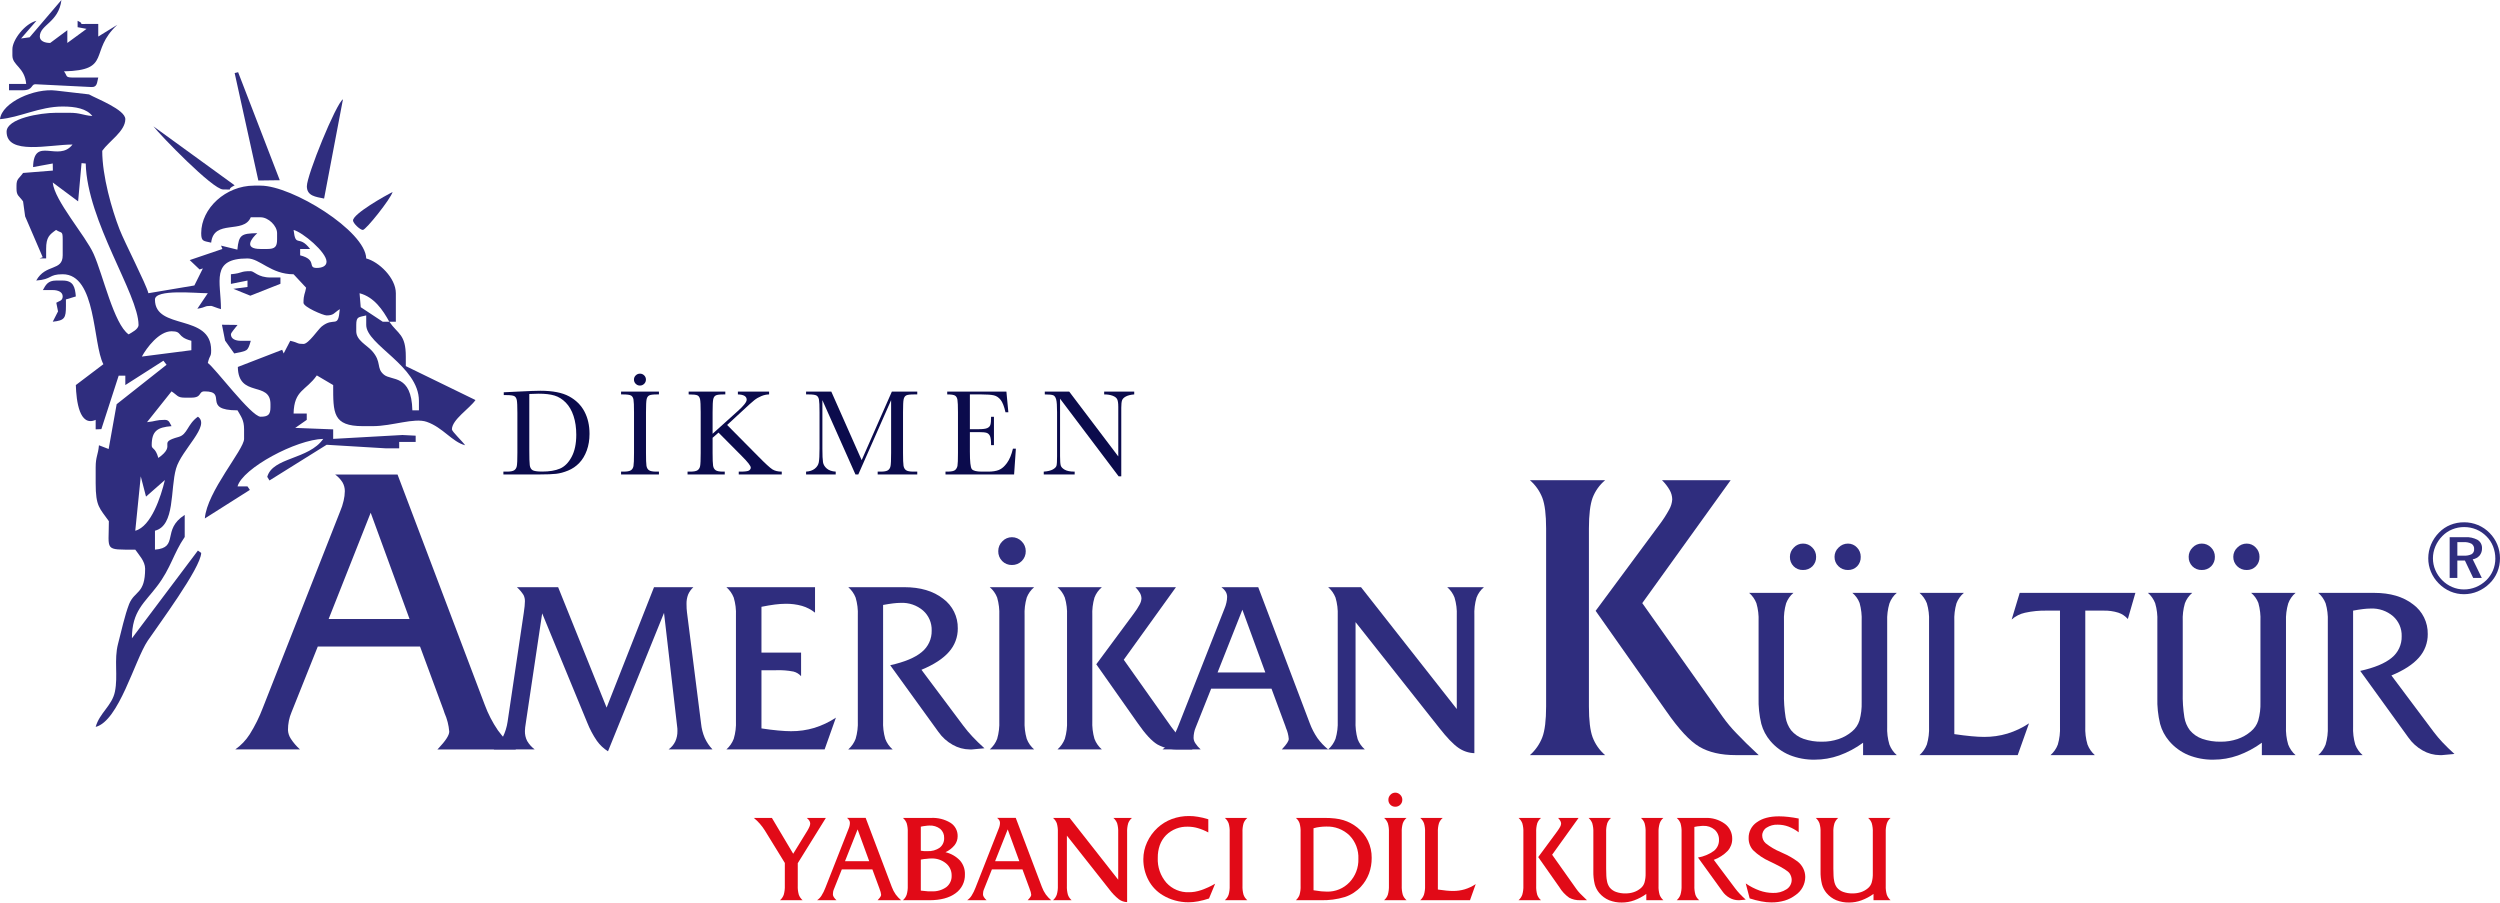<?xml version="1.0" encoding="UTF-8"?>
<svg width="277px" height="100px" viewBox="0 0 277 100" version="1.1" xmlns="http://www.w3.org/2000/svg" xmlns:xlink="http://www.w3.org/1999/xlink">
    <title>akd_dikmen Logo Düzenleme</title>
    <g id="Page-1" stroke="none" stroke-width="1" fill="none" fill-rule="evenodd">
        <g id="akd_dikmen-Logo-Düzenleme">
            <path d="M58.646,43.654 L58.646,49.786 C58.646,50.693 58.663,51.278 58.697,51.539 C58.731,51.801 58.832,51.985 59.001,52.091 C59.17,52.197 59.528,52.25 60.074,52.25 C60.873,52.25 61.529,52.141 62.044,51.922 C62.558,51.703 62.988,51.272 63.333,50.629 C63.678,49.986 63.851,49.166 63.851,48.169 C63.851,47.393 63.75,46.7 63.549,46.091 C63.349,45.482 63.061,44.987 62.687,44.605 C62.312,44.224 61.897,43.965 61.441,43.827 C60.985,43.689 60.401,43.621 59.688,43.621 C59.345,43.621 58.998,43.632 58.646,43.654 L58.646,43.654 Z M55.817,43.465 L57.326,43.391 C58.585,43.327 59.433,43.296 59.871,43.296 C61.234,43.296 62.296,43.503 63.059,43.918 C63.821,44.333 64.389,44.896 64.761,45.607 C65.133,46.318 65.319,47.138 65.319,48.067 C65.319,48.739 65.218,49.354 65.015,49.912 C64.812,50.469 64.533,50.931 64.179,51.299 C63.825,51.667 63.414,51.947 62.947,52.138 C62.48,52.33 62.037,52.45 61.617,52.497 C61.198,52.544 60.607,52.568 59.844,52.568 L55.776,52.568 L55.776,52.257 L56.155,52.257 C56.548,52.257 56.82,52.207 56.971,52.108 C57.122,52.009 57.219,51.854 57.262,51.644 C57.305,51.434 57.326,50.946 57.326,50.179 L57.326,45.753 C57.326,45.022 57.305,44.549 57.262,44.335 C57.219,44.12 57.129,43.974 56.991,43.895 C56.853,43.816 56.552,43.776 56.087,43.776 L55.817,43.776 L55.817,43.465 Z" id="Fill-1" fill="#0B0B4C"></path>
            <path d="M68.814,43.702 L68.814,43.39 L73.011,43.39 L73.011,43.702 L72.814,43.702 C72.363,43.702 72.068,43.739 71.928,43.814 C71.788,43.888 71.694,44.027 71.647,44.23 C71.6,44.433 71.576,44.915 71.576,45.678 L71.576,50.179 C71.576,50.901 71.593,51.373 71.627,51.597 C71.66,51.82 71.751,51.986 71.897,52.094 C72.044,52.203 72.325,52.257 72.74,52.257 L73.011,52.257 L73.011,52.568 L68.814,52.568 L68.814,52.257 L69.085,52.257 C69.478,52.257 69.75,52.207 69.901,52.108 C70.052,52.009 70.148,51.854 70.189,51.644 C70.229,51.435 70.249,50.946 70.249,50.179 L70.249,45.678 C70.249,44.947 70.229,44.476 70.189,44.263 C70.148,44.052 70.058,43.905 69.918,43.824 C69.778,43.742 69.475,43.702 69.011,43.702 L68.814,43.702 Z" id="Fill-3" fill="#0B0B4C"></path>
            <path d="M78.956,48.061 L81.758,45.536 C82.408,44.954 82.732,44.539 82.732,44.291 C82.732,43.916 82.408,43.72 81.758,43.702 L81.758,43.39 L85.216,43.39 L85.216,43.702 C84.932,43.706 84.647,43.767 84.361,43.885 C84.074,44.002 83.811,44.155 83.572,44.345 C83.333,44.534 82.888,44.934 82.239,45.543 L80.567,47.086 L84.005,50.558 C84.79,51.357 85.316,51.84 85.582,52.006 C85.848,52.173 86.193,52.257 86.618,52.257 L86.618,52.568 L81.853,52.568 L81.853,52.257 L82.036,52.257 C82.55,52.257 82.87,52.214 82.997,52.128 C83.123,52.042 83.186,51.936 83.186,51.81 C83.186,51.621 82.859,51.199 82.205,50.545 L79.612,47.932 L78.956,48.507 L78.956,50.179 C78.956,50.901 78.974,51.373 79.01,51.597 C79.046,51.82 79.138,51.986 79.284,52.094 C79.431,52.203 79.712,52.257 80.127,52.257 L80.303,52.257 L80.303,52.568 L76.181,52.568 L76.181,52.257 L76.465,52.257 C76.858,52.257 77.13,52.207 77.281,52.108 C77.432,52.009 77.529,51.854 77.572,51.644 C77.615,51.435 77.636,50.946 77.636,50.179 L77.636,45.678 C77.636,44.92 77.612,44.437 77.565,44.23 C77.518,44.022 77.424,43.882 77.284,43.81 C77.144,43.738 76.817,43.702 76.303,43.702 L76.303,43.39 L80.364,43.39 L80.364,43.702 L80.195,43.702 C79.743,43.702 79.448,43.739 79.308,43.814 C79.168,43.888 79.074,44.026 79.027,44.23 C78.98,44.433 78.956,44.915 78.956,45.678 L78.956,48.061 Z" id="Fill-5" fill="#0B0B4C"></path>
            <path d="M95.473,50.984 L98.817,43.391 L101.632,43.391 L101.632,43.702 L101.294,43.702 C100.842,43.702 100.547,43.739 100.407,43.813 C100.267,43.888 100.174,44.027 100.126,44.23 C100.079,44.433 100.055,44.916 100.055,45.678 L100.055,50.179 C100.055,50.901 100.073,51.373 100.109,51.597 C100.146,51.82 100.237,51.986 100.384,52.095 C100.53,52.203 100.811,52.257 101.226,52.257 L101.632,52.257 L101.632,52.568 L97.246,52.568 L97.246,52.257 L97.571,52.257 C97.959,52.257 98.229,52.207 98.38,52.108 C98.531,52.009 98.628,51.854 98.671,51.644 C98.714,51.434 98.735,50.946 98.735,50.179 L98.735,44.338 L95.101,52.568 L94.783,52.568 L91.121,44.338 L91.121,49.712 C91.121,50.448 91.144,50.948 91.189,51.215 C91.234,51.481 91.374,51.714 91.609,51.915 C91.843,52.116 92.173,52.23 92.597,52.257 L92.597,52.568 L89.314,52.568 L89.314,52.257 C89.707,52.234 90.026,52.127 90.272,51.935 C90.518,51.743 90.668,51.508 90.722,51.228 C90.776,50.948 90.803,50.429 90.803,49.671 L90.803,45.678 C90.803,44.947 90.781,44.476 90.739,44.264 C90.696,44.051 90.606,43.905 90.468,43.824 C90.33,43.743 90.029,43.702 89.565,43.702 L89.314,43.702 L89.314,43.391 L92.109,43.391 L95.473,50.984 Z" id="Fill-7" fill="#0B0B4C"></path>
            <path d="M112.234,49.712 L112.559,49.712 L112.363,52.568 L104.762,52.568 L104.762,52.257 L104.951,52.257 C105.407,52.257 105.702,52.196 105.834,52.074 C105.968,51.952 106.052,51.798 106.088,51.611 C106.125,51.423 106.143,50.946 106.143,50.179 L106.143,45.678 C106.143,44.979 106.123,44.518 106.085,44.298 C106.047,44.076 105.959,43.922 105.821,43.834 C105.683,43.745 105.393,43.702 104.951,43.702 L104.951,43.39 L111.51,43.39 L111.726,45.678 L111.408,45.678 C111.264,45.037 111.087,44.583 110.877,44.314 C110.667,44.046 110.418,43.876 110.129,43.807 C109.84,43.737 109.376,43.702 108.735,43.702 L107.463,43.702 L107.463,47.553 L108.437,47.553 C108.884,47.553 109.196,47.515 109.374,47.438 C109.553,47.361 109.67,47.245 109.726,47.089 C109.783,46.934 109.811,46.63 109.811,46.179 L110.129,46.179 L110.129,49.32 L109.811,49.32 C109.811,48.809 109.768,48.468 109.682,48.294 C109.596,48.121 109.471,48.007 109.307,47.955 C109.142,47.904 108.863,47.878 108.471,47.878 L107.463,47.878 L107.463,50.05 C107.463,51.138 107.532,51.777 107.672,51.969 C107.812,52.161 108.189,52.257 108.802,52.257 L109.486,52.257 C109.969,52.257 110.366,52.195 110.677,52.071 C110.989,51.947 111.285,51.691 111.567,51.306 C111.849,50.92 112.072,50.389 112.234,49.712" id="Fill-9" fill="#0B0B4C"></path>
            <path d="M123.946,52.778 L117.455,44.176 L117.455,50.544 C117.455,51.072 117.481,51.42 117.533,51.587 C117.585,51.754 117.733,51.907 117.976,52.047 C118.22,52.187 118.585,52.257 119.073,52.257 L119.073,52.568 L115.648,52.568 L115.648,52.257 C116.085,52.226 116.419,52.145 116.65,52.017 C116.88,51.888 117.016,51.749 117.059,51.6 C117.102,51.452 117.123,51.099 117.123,50.544 L117.123,45.678 C117.123,44.974 117.091,44.503 117.025,44.264 C116.96,44.024 116.856,43.871 116.714,43.803 C116.572,43.736 116.255,43.702 115.763,43.702 L115.763,43.391 L118.47,43.391 L123.905,50.572 L123.905,45.082 C123.905,44.676 123.864,44.392 123.78,44.23 C123.696,44.067 123.526,43.939 123.269,43.844 C123.012,43.749 122.703,43.702 122.342,43.702 L122.342,43.391 L125.672,43.391 L125.672,43.702 C125.283,43.733 124.978,43.808 124.755,43.925 C124.531,44.043 124.389,44.184 124.328,44.348 C124.267,44.513 124.237,44.792 124.237,45.184 L124.237,52.778 L123.946,52.778 Z" id="Fill-11" fill="#0B0B4C"></path>
            <path d="M71.569,42.057 C71.569,42.242 71.504,42.399 71.373,42.528 C71.242,42.656 71.086,42.721 70.906,42.721 C70.725,42.721 70.57,42.656 70.439,42.528 C70.308,42.399 70.243,42.242 70.243,42.057 C70.243,41.877 70.308,41.722 70.439,41.594 C70.57,41.465 70.725,41.401 70.906,41.401 C71.091,41.401 71.248,41.465 71.376,41.594 C71.505,41.722 71.569,41.877 71.569,42.057" id="Fill-13" fill="#0B0B4C"></path>
            <path d="M3.281,4.133 L2.335,4.264 L4.038,2.303 C2.744,2.619 1.373,4.43 1.373,5.454 L1.373,6.15 C1.373,7.274 2.738,7.435 2.902,9.303 L1,9.303 L1,10 L2.522,10 C3.779,10 3.345,9.263 4.038,9.34 L10.132,9.644 C10.802,9.676 10.742,9.102 10.887,8.593 L8.217,8.593 C7.153,8.593 7.521,8.455 7.087,7.905 C12.468,7.791 9.787,5.709 13,2.748 L10.886,4.05 L10.886,2.651 L9.742,2.651 C8.285,2.651 9.603,2.756 8.599,2.303 L8.599,3.013 L9.589,3.199 L7.46,4.76 L7.46,3.347 L5.561,4.76 C4.941,4.76 4.411,4.537 4.411,4.05 C4.411,2.723 6.497,2.518 6.807,0 L3.281,4.133 Z" id="Fill-15" fill="#2F2D7E"></path>
            <polygon id="Fill-17" fill="#2F2D7E" points="28.624 20 31 19.969 26.384 8 26 8.095"></polygon>
            <path d="M24.716,20.992 C26.18,20.992 24.853,21.099 26,20.533 L17,14 C17.788,15.015 23.569,20.992 24.716,20.992" id="Fill-19" fill="#2F2D7E"></path>
            <path d="M34,20.635 C34,21.723 34.985,21.807 35.91,22 L38,11 C37.225,11.485 34,19.404 34,20.635" id="Fill-21" fill="#2F2D7E"></path>
            <path d="M39.115,24.432 C39.115,24.73 39.891,25.477 40.205,25.477 C40.545,25.477 43.287,22.038 43.501,21.268 C42.712,21.668 39.115,23.687 39.115,24.432" id="Fill-23" fill="#2F2D7E"></path>
            <path d="M25.585,30.388 L25.585,31.456 L27.422,31.084 L27.422,31.795 L25.852,32.002 L27.737,32.764 L31.073,31.444 L31.073,30.746 L29.968,30.746 C28.583,30.746 28.154,30.044 27.786,30.044 C26.517,30.044 26.997,30.25 25.585,30.387" id="Fill-25" fill="#2F2D7E"></path>
            <path d="M4.752,32.14 L5.845,32.14 C6.438,32.14 6.946,32.356 6.946,32.846 C6.946,33.356 6.495,33.361 6.238,33.544 L6.43,34.502 L5.845,35.646 C7.172,35.507 7.306,35.24 7.306,33.892 L7.304,33.177 L8.402,32.846 C8.316,31.806 8.135,31.084 6.947,31.084 L6.213,31.084 C5.302,31.084 5.06,31.582 4.752,32.139" id="Fill-27" fill="#2F2D7E"></path>
            <path d="M24.94,37.74 L25.952,39.162 C27.392,38.847 27.435,38.996 27.787,37.761 L26.687,37.761 C26.088,37.761 25.586,37.549 25.586,37.051 C25.586,36.848 26.091,36.327 26.321,36.003 L24.592,35.981 L24.94,37.74 Z" id="Fill-29" fill="#2F2D7E"></path>
            <path d="M43.134,35.646 L43.86,35.646 L43.86,32.491 C43.86,30.788 41.968,28.996 40.577,28.637 C40.501,25.593 32.367,20.568 28.875,20.568 L28.144,20.568 C25.027,20.568 22.293,23.073 22.293,25.835 C22.293,26.8 22.579,26.68 23.396,26.886 C23.696,24.235 26.992,25.973 27.785,24.075 L28.875,24.075 C29.733,24.075 30.701,25.015 30.701,25.835 L30.701,26.533 C30.701,27.344 30.46,27.587 29.614,27.587 L28.876,27.587 C26.942,27.587 27.866,26.419 28.509,25.835 C26.762,25.873 26.459,25.986 26.301,27.66 L24.492,27.215 L24.641,27.587 L21.021,28.817 L22.115,29.856 L22.478,29.742 L21.536,31.63 L16.442,32.488 C16.201,31.487 13.819,26.892 13.239,25.397 C12.39,23.206 11.328,19.517 11.328,16.709 C12.056,15.661 13.886,14.54 13.886,13.202 C13.886,12.147 10.706,10.939 9.86,10.459 L6.214,10.037 C3.846,9.734 0.214,11.335 0,13.202 C2.133,13.036 4.388,11.802 6.947,11.802 C8.382,11.802 9.618,12.047 10.231,12.858 C9.09,12.756 8.937,12.497 7.676,12.497 L6.215,12.497 C4.459,12.497 0.731,13.126 0.731,14.595 C0.731,17.229 5.494,16.014 8.035,16.014 C6.494,18.03 3.741,15.008 3.665,18.513 L5.845,18.114 L5.858,18.899 L2.556,19.163 C2.115,19.792 1.828,19.787 1.828,20.564 L1.828,20.915 C1.828,21.704 2.115,21.688 2.556,22.315 L2.785,23.975 L4.732,28.499 L4.374,28.633 L5.112,28.633 L5.112,27.583 C5.112,26.281 5.48,25.998 6.213,25.475 C6.823,25.887 6.947,25.526 6.947,26.53 L6.947,28.287 C6.947,30.083 5.06,29.192 4.014,31.083 C5.821,30.948 5.351,30.386 6.947,30.386 C10.706,30.386 10.262,38.088 11.454,40.354 L8.402,42.665 C8.455,44.465 8.814,47.318 10.6,46.52 L10.6,47.574 L11.23,47.548 L13.149,41.624 L13.886,41.624 L13.886,42.665 L18.106,39.967 L18.456,40.417 L12.925,44.786 L12.038,49.75 L10.964,49.336 C10.871,50.426 10.6,50.575 10.6,51.794 L10.6,53.546 C10.6,56.141 11.036,56.288 12.062,57.747 C12.062,61.05 11.492,60.901 14.988,60.901 C15.368,61.454 16.08,62.177 16.08,63.014 C16.08,65.846 14.924,65.423 14.31,66.921 C13.82,68.177 13.441,69.957 13.078,71.341 C12.619,73.104 13.09,74.888 12.734,76.633 C12.419,78.192 11.033,78.982 10.6,80.542 C13.176,79.882 14.924,73.148 16.362,71.001 C17.496,69.321 22.257,62.92 22.293,61.262 L21.927,61.002 L14.616,70.726 C14.616,67.708 16.014,66.791 17.393,64.965 C18.949,62.938 19.226,61.288 20.466,59.499 L20.466,57.051 C17.872,58.71 19.89,60.682 17.17,60.901 L17.17,58.803 C19.419,58.225 18.847,54.223 19.506,51.921 C20.115,49.812 23.363,47.162 21.927,46.17 C20.744,47.016 20.786,48.134 19.798,48.409 C17.316,49.088 19.684,49.234 17.544,50.74 C17.207,49.529 16.809,49.812 16.809,49.335 C16.809,47.731 17.452,47.345 19.006,47.217 C18.815,46.914 18.771,46.52 18.267,46.52 C17.283,46.52 17.263,46.683 16.289,46.777 L19.006,43.364 C19.666,43.793 19.643,44.06 20.466,44.06 L21.202,44.06 C22.409,44.06 21.962,43.364 22.662,43.364 C25.332,43.364 22.263,45.465 26.317,45.465 C26.698,46.156 27.044,46.509 27.044,47.574 L27.044,48.629 C27.044,49.813 22.918,54.482 22.696,57.444 L27.685,54.282 L27.42,53.895 L26.317,53.895 C26.876,51.875 32.836,48.693 35.816,48.629 C34.204,50.941 30.216,50.648 29.612,52.834 L29.857,53.237 L36.191,49.281 L42.761,49.676 L44.23,49.676 L44.23,48.969 L46.056,48.969 L46.056,48.273 L44.587,48.199 L36.916,48.628 L36.916,47.574 L32.712,47.411 L33.988,46.52 L33.988,45.822 L32.529,45.822 C32.586,43.185 33.901,43.312 35.104,41.596 L36.916,42.666 C36.916,45.759 36.865,47.217 40.203,47.217 L41.302,47.217 C43.471,47.217 45.889,46.255 47.285,46.741 C49.079,47.365 50.091,48.961 51.538,49.336 C51.226,48.886 50.073,47.814 50.073,47.574 C50.073,46.501 52.035,45.262 52.684,44.325 L44.963,40.565 L44.963,39.507 C44.963,37.021 44.107,37.048 43.132,35.645 L43.134,35.646 Z M9.035,18.077 L9.499,18.117 C9.649,24.515 15.35,32.622 15.35,36.002 C15.35,36.485 14.594,36.837 14.253,37.049 C12.618,35.913 11.41,30.442 10.377,28.141 C9.472,26.101 6.022,22.226 5.844,20.218 L8.656,22.31 L9.035,18.077 Z M33.256,27.587 L34.359,27.587 C33.097,25.936 32.763,27.51 32.53,25.478 C33.524,25.73 36.18,27.938 36.18,28.996 C36.18,29.483 35.686,29.687 35.087,29.687 C34.018,29.687 35.189,28.781 33.256,28.291 L33.256,27.587 Z M23.023,40.219 C23.755,40.681 27.848,46.173 28.874,46.173 C29.714,46.173 29.967,45.936 29.967,45.118 L29.967,44.771 C29.967,42.176 26.396,44.12 26.353,40.658 L31.267,38.756 L31.431,39.163 L32.16,37.761 C33.143,37.982 32.85,38.109 33.628,38.109 C34.185,38.109 35.235,36.51 35.64,36.178 C37.059,35.036 37.46,36.51 37.649,34.253 C36.991,34.671 37.004,34.949 36.179,34.949 C35.831,34.949 33.627,34.023 33.627,33.55 C33.627,32.604 33.803,32.574 33.916,31.876 L32.529,30.389 C30.013,30.389 28.789,28.636 27.42,28.636 C23.304,28.636 24.483,31.182 24.483,34.251 C24.055,34.142 23.495,33.892 23.395,33.892 C22.558,33.892 22.96,34.022 21.866,34.21 L23.023,32.491 C21.696,32.491 17.169,32.005 17.169,33.192 C17.169,36.635 23.395,34.7 23.395,38.805 C23.395,39.608 23.265,39.218 23.024,40.219 L23.023,40.219 Z M43.133,35.646 C42.424,34.353 41.459,32.913 39.84,32.491 L39.968,34.036 L42.405,35.646 L43.133,35.646 Z M42.537,41.511 C41.652,40.781 42.334,40.138 41.223,38.884 C40.625,38.222 39.473,37.705 39.473,36.705 L39.473,36.002 C39.473,35.035 39.752,35.164 40.577,34.948 L40.577,36.002 C40.577,38.222 46.418,40.55 46.418,44.421 L46.418,45.467 L45.69,45.467 C45.597,41.448 43.389,42.224 42.536,41.512 L42.537,41.511 Z M15.718,39.507 C16.254,38.526 17.617,36.704 19.007,36.704 C20.276,36.704 19.52,37.317 21.203,37.758 L21.203,38.803 L15.718,39.507 Z M14.988,58.805 L15.596,52.778 L16.178,55.025 L18.268,53.189 C17.838,55.007 16.753,58.345 14.987,58.805 L14.988,58.805 Z" id="Fill-31" fill="#2F2D7E"></path>
            <path d="M36.413,68.587 L45.379,68.587 L41.072,56.81 L36.413,68.587 Z M32.3,78.915 C32.169,79.222 32.071,79.542 32.005,79.869 C31.939,80.205 31.907,80.546 31.907,80.888 C31.923,81.233 32.033,81.567 32.224,81.854 C32.509,82.292 32.851,82.69 33.241,83.037 L26.067,83.037 C26.708,82.586 27.254,82.013 27.675,81.35 C28.256,80.421 28.743,79.437 29.129,78.411 L37.681,56.679 C37.85,56.29 37.982,55.886 38.075,55.473 C38.157,55.128 38.202,54.774 38.207,54.42 C38.21,54.081 38.123,53.749 37.956,53.456 C37.741,53.113 37.462,52.815 37.135,52.577 L44.047,52.577 L53.714,78.105 C54.082,79.1 54.571,80.047 55.169,80.923 C55.745,81.709 56.417,82.42 57.17,83.038 L48.464,83.038 L48.573,82.928 C49.375,82.081 49.777,81.46 49.777,81.065 C49.719,80.353 49.542,79.656 49.252,79.003 L49.143,78.675 L46.541,71.636 L35.21,71.636 L32.3,78.915 Z" id="Fill-33" fill="#2F2D7E"></path>
            <path d="M54.703,83.037 C55.116,82.629 55.462,82.157 55.728,81.639 C55.981,81.117 56.153,80.558 56.239,79.984 L58.033,67.907 C58.076,67.615 58.109,67.367 58.129,67.164 C58.149,66.985 58.16,66.805 58.161,66.626 C58.167,66.384 58.115,66.144 58.008,65.928 C57.803,65.606 57.555,65.314 57.271,65.06 L61.841,65.06 L67.212,78.403 L72.465,65.06 L76.828,65.06 C76.579,65.285 76.381,65.561 76.247,65.869 C76.118,66.205 76.057,66.563 76.067,66.924 C76.067,67.122 76.07,67.291 76.079,67.427 L76.117,67.843 L77.68,80.176 C77.733,80.722 77.87,81.257 78.086,81.761 C78.299,82.232 78.59,82.663 78.945,83.037 L74.078,83.037 C74.395,82.81 74.65,82.508 74.82,82.157 C74.986,81.792 75.068,81.393 75.059,80.992 L75.054,80.728 L75.034,80.552 L73.574,67.907 L67.366,83.244 C66.882,82.942 66.463,82.546 66.132,82.08 C65.704,81.453 65.347,80.78 65.068,80.074 L60.073,67.959 L58.304,79.801 C58.244,80.173 58.205,80.44 58.188,80.604 L58.161,80.992 C58.151,81.375 58.235,81.755 58.407,82.098 C58.622,82.463 58.907,82.782 59.246,83.037 L54.703,83.037 Z" id="Fill-35" fill="#2F2D7E"></path>
            <path d="M80.483,83.037 C80.844,82.718 81.123,82.316 81.297,81.866 C81.491,81.214 81.574,80.534 81.543,79.854 L81.543,68.219 C81.574,67.541 81.491,66.862 81.297,66.212 C81.123,65.767 80.844,65.372 80.483,65.061 L90.305,65.061 L90.305,67.882 C89.877,67.541 89.387,67.287 88.862,67.132 C88.269,66.967 87.656,66.889 87.041,66.899 C86.644,66.902 86.248,66.93 85.854,66.981 C85.415,67.038 84.92,67.123 84.37,67.234 L84.37,72.308 L88.76,72.308 L88.76,74.922 C88.538,74.671 88.245,74.493 87.92,74.41 C87.283,74.286 86.633,74.236 85.984,74.262 L84.37,74.262 L84.37,80.708 C85.05,80.812 85.665,80.889 86.216,80.939 C86.767,80.991 87.243,81.017 87.649,81.017 C88.522,81.023 89.392,80.899 90.23,80.649 C91.075,80.386 91.88,80.004 92.618,79.516 L91.368,83.036 L80.483,83.037 Z" id="Fill-37" fill="#2F2D7E"></path>
            <path d="M97.848,79.854 C97.818,80.533 97.899,81.213 98.087,81.865 C98.257,82.319 98.539,82.723 98.906,83.038 L93.988,83.038 C94.35,82.718 94.629,82.316 94.803,81.865 C94.995,81.213 95.077,80.533 95.047,79.854 L95.047,68.218 C95.078,67.541 94.995,66.862 94.803,66.211 C94.629,65.767 94.35,65.372 93.988,65.06 L100.198,65.06 C101.97,65.06 103.4,65.483 104.49,66.329 C105.54,67.095 106.149,68.329 106.123,69.631 C106.132,70.59 105.782,71.518 105.142,72.232 C104.487,72.983 103.472,73.643 102.096,74.212 L106.756,80.437 C107.064,80.848 107.395,81.242 107.748,81.615 C108.137,82.03 108.578,82.461 109.079,82.91 L107.684,83.039 L107.465,83.039 C106.794,83.035 106.135,82.856 105.553,82.521 C104.928,82.171 104.389,81.684 103.977,81.097 L98.635,73.707 C100.227,73.353 101.391,72.868 102.127,72.25 C102.845,71.67 103.253,70.788 103.23,69.864 C103.257,69.021 102.909,68.21 102.281,67.651 C101.591,67.06 100.702,66.755 99.796,66.797 C99.516,66.8 99.235,66.819 98.957,66.854 C98.63,66.894 98.26,66.952 97.847,67.029 L97.848,79.854 Z" id="Fill-39" fill="#2F2D7E"></path>
            <path d="M110.608,61.061 C110.604,60.653 110.768,60.263 111.06,59.979 C111.334,59.686 111.717,59.52 112.117,59.522 C112.525,59.519 112.915,59.685 113.196,59.979 C113.49,60.262 113.655,60.653 113.653,61.061 C113.665,61.473 113.505,61.871 113.213,62.161 C112.923,62.453 112.526,62.613 112.116,62.602 C111.711,62.611 111.32,62.451 111.037,62.161 C110.751,61.868 110.595,61.471 110.606,61.061 L110.608,61.061 Z M113.524,79.853 C113.494,80.533 113.574,81.213 113.763,81.866 C113.935,82.319 114.217,82.721 114.584,83.037 L109.664,83.037 C110.032,82.722 110.314,82.319 110.485,81.866 C110.673,81.213 110.753,80.533 110.723,79.853 L110.723,68.219 C110.753,67.541 110.673,66.863 110.485,66.211 C110.314,65.764 110.031,65.367 109.664,65.06 L114.584,65.06 C114.217,65.368 113.935,65.764 113.763,66.211 C113.574,66.863 113.493,67.541 113.524,68.219 L113.524,79.853 Z" id="Fill-41" fill="#2F2D7E"></path>
            <path d="M121.467,73.603 L125.623,67.986 C125.863,67.671 126.078,67.338 126.267,66.99 C126.386,66.784 126.457,66.554 126.474,66.316 C126.47,66.103 126.413,65.894 126.308,65.708 C126.171,65.47 126.001,65.253 125.804,65.061 L130.296,65.061 L124.513,73.099 L129.78,80.542 C130.048,80.918 130.344,81.272 130.665,81.602 C131.047,82.009 131.534,82.486 132.13,83.038 L130.618,83.038 C129.792,83.072 128.972,82.882 128.244,82.489 C127.627,82.122 126.904,81.343 126.076,80.152 L121.467,73.603 Z M121.028,79.855 C120.999,80.534 121.079,81.213 121.267,81.866 C121.439,82.319 121.72,82.722 122.087,83.037 L117.168,83.037 C117.529,82.718 117.809,82.317 117.983,81.866 C118.175,81.214 118.257,80.534 118.227,79.855 L118.227,68.219 C118.258,67.541 118.175,66.863 117.983,66.212 C117.809,65.767 117.529,65.372 117.168,65.061 L122.087,65.061 C121.72,65.368 121.438,65.765 121.267,66.212 C121.079,66.864 120.998,67.542 121.028,68.219 L121.028,79.855 Z" id="Fill-43" fill="#2F2D7E"></path>
            <path d="M134.907,74.509 L140.199,74.509 L137.656,67.559 L134.907,74.509 Z M132.482,80.605 C132.403,80.785 132.345,80.974 132.309,81.167 C132.267,81.366 132.247,81.567 132.248,81.77 C132.259,81.973 132.323,82.169 132.434,82.339 C132.604,82.597 132.806,82.832 133.037,83.037 L128.802,83.037 C129.18,82.77 129.503,82.431 129.752,82.041 C130.093,81.492 130.38,80.911 130.608,80.306 L135.656,67.48 C135.756,67.252 135.833,67.013 135.887,66.769 C135.936,66.565 135.962,66.357 135.965,66.147 C135.967,65.947 135.916,65.751 135.817,65.577 C135.69,65.376 135.526,65.201 135.335,65.061 L139.412,65.061 L145.118,80.126 C145.336,80.713 145.624,81.272 145.977,81.789 C146.316,82.253 146.712,82.673 147.157,83.037 L142.021,83.037 L142.082,82.973 C142.556,82.472 142.795,82.106 142.795,81.873 C142.761,81.453 142.656,81.042 142.485,80.656 L142.422,80.462 L140.884,76.308 L134.195,76.308 L132.482,80.605 Z" id="Fill-45" fill="#2F2D7E"></path>
            <path d="M164.422,65.061 C164.053,65.367 163.771,65.763 163.6,66.212 C163.411,66.863 163.33,67.542 163.36,68.22 L163.36,83.452 C162.718,83.43 162.097,83.218 161.573,82.844 C161.01,82.454 160.303,81.716 159.452,80.63 L150.196,68.931 L150.196,79.854 C150.164,80.543 150.242,81.234 150.428,81.899 C150.595,82.339 150.87,82.73 151.227,83.037 L147.16,83.037 C147.521,82.718 147.801,82.315 147.975,81.864 C148.168,81.212 148.251,80.532 148.221,79.853 L148.221,68.22 C148.251,67.541 148.168,66.862 147.975,66.212 C147.801,65.767 147.521,65.372 147.16,65.061 L150.802,65.061 L161.412,78.56 L161.412,68.22 C161.443,67.541 161.359,66.862 161.164,66.212 C160.993,65.766 160.714,65.371 160.352,65.061 L164.422,65.061 Z" id="Fill-47" fill="#2F2D7E"></path>
            <path d="M176.796,67.681 L183.843,58.162 C184.249,57.628 184.614,57.064 184.936,56.475 C185.138,56.126 185.257,55.736 185.284,55.333 C185.278,54.971 185.181,54.617 185.001,54.303 C184.77,53.899 184.483,53.53 184.148,53.206 L191.757,53.206 L181.962,66.825 L190.883,79.434 C191.337,80.071 191.838,80.672 192.384,81.232 C193.031,81.919 193.858,82.73 194.864,83.666 L192.305,83.666 C190.675,83.666 189.334,83.356 188.282,82.735 C187.23,82.113 186.005,80.794 184.608,78.776 L176.796,67.681 Z M176.052,78.274 C176.052,79.809 176.188,80.945 176.459,81.682 C176.749,82.45 177.227,83.133 177.848,83.667 L169.513,83.667 C170.126,83.127 170.599,82.446 170.892,81.682 C171.17,80.944 171.309,79.807 171.31,78.274 L171.31,58.558 C171.31,57.023 171.17,55.89 170.892,55.159 C170.599,54.405 170.126,53.735 169.513,53.207 L177.848,53.207 C177.227,53.729 176.749,54.401 176.459,55.159 C176.19,55.892 176.054,57.025 176.052,58.558 L176.052,78.274 Z" id="Fill-49" fill="#2F2D7E"></path>
            <path d="M203.265,61.692 C203.267,61.304 203.429,60.934 203.713,60.67 C203.985,60.387 204.36,60.228 204.752,60.23 C205.132,60.227 205.495,60.384 205.752,60.663 C206.024,60.937 206.174,61.308 206.169,61.693 C206.186,62.084 206.042,62.465 205.772,62.748 C205.504,63.02 205.134,63.168 204.752,63.156 C204.357,63.166 203.974,63.014 203.694,62.735 C203.412,62.463 203.257,62.085 203.266,61.693 L203.265,61.692 Z M198.322,61.691 C198.322,61.305 198.48,60.937 198.757,60.669 C199.018,60.387 199.386,60.227 199.77,60.229 C200.159,60.223 200.532,60.38 200.8,60.662 C201.077,60.933 201.23,61.305 201.226,61.692 C201.24,62.082 201.094,62.461 200.822,62.741 C200.544,63.019 200.163,63.169 199.77,63.155 C199.381,63.168 199.004,63.018 198.73,62.741 C198.456,62.462 198.309,62.083 198.322,61.692 L198.322,61.691 Z M206.43,83.667 L206.43,82.294 C205.62,82.889 204.728,83.364 203.783,83.704 C202.913,84.013 201.996,84.171 201.072,84.171 C200.114,84.188 199.161,84.012 198.27,83.653 C197.454,83.31 196.729,82.778 196.155,82.101 C195.685,81.551 195.343,80.903 195.153,80.204 C194.925,79.253 194.823,78.276 194.851,77.298 L194.851,68.849 C194.881,68.171 194.8,67.493 194.612,66.842 C194.442,66.396 194.164,66.001 193.803,65.691 L198.71,65.691 C198.35,66 198.072,66.396 197.904,66.842 C197.714,67.493 197.633,68.171 197.664,68.849 L197.664,76.744 C197.641,77.662 197.702,78.581 197.847,79.488 C197.931,80.004 198.139,80.492 198.451,80.911 C198.814,81.347 199.289,81.676 199.825,81.862 C200.487,82.088 201.184,82.196 201.884,82.18 C202.507,82.185 203.127,82.087 203.719,81.888 C204.267,81.704 204.776,81.416 205.216,81.04 C205.598,80.724 205.88,80.304 206.028,79.83 C206.212,79.172 206.295,78.489 206.273,77.805 L206.273,68.849 C206.304,68.162 206.227,67.473 206.043,66.81 C205.876,66.375 205.6,65.989 205.243,65.691 L210.16,65.691 C209.79,66.005 209.509,66.411 209.346,66.869 C209.157,67.511 209.074,68.18 209.1,68.849 L209.1,80.484 C209.069,81.163 209.152,81.843 209.346,82.496 C209.519,82.946 209.798,83.349 210.16,83.668 L206.43,83.667 Z" id="Fill-51" fill="#2F2D7E"></path>
            <path d="M212.68,83.667 C213.041,83.347 213.321,82.945 213.496,82.495 C213.687,81.842 213.769,81.162 213.739,80.483 L213.739,68.849 C213.769,68.171 213.687,67.493 213.496,66.842 C213.321,66.397 213.041,66.002 212.68,65.691 L217.597,65.691 C217.231,65.998 216.949,66.394 216.778,66.842 C216.59,67.493 216.509,68.172 216.539,68.849 L216.539,81.34 C217.237,81.443 217.861,81.52 218.413,81.571 C218.963,81.624 219.44,81.649 219.843,81.649 C220.717,81.654 221.588,81.53 222.426,81.28 C223.272,81.021 224.076,80.64 224.813,80.148 L223.561,83.668 L212.68,83.667 Z" id="Fill-53" fill="#2F2D7E"></path>
            <path d="M231.05,80.485 C231.02,81.164 231.103,81.844 231.295,82.496 C231.469,82.946 231.748,83.348 232.108,83.669 L227.191,83.669 C227.558,83.353 227.839,82.95 228.008,82.496 C228.197,81.843 228.278,81.164 228.247,80.485 L228.247,67.657 L226.804,67.657 C225.988,67.639 225.173,67.717 224.375,67.891 C223.825,68.01 223.314,68.269 222.892,68.643 L223.783,65.691 L236.601,65.691 L235.764,68.59 C235.484,68.263 235.119,68.018 234.709,67.884 C234.177,67.719 233.622,67.642 233.065,67.657 L231.05,67.657 L231.05,80.485 Z" id="Fill-55" fill="#2F2D7E"></path>
            <path d="M247.448,61.692 C247.449,61.304 247.612,60.934 247.896,60.67 C248.168,60.387 248.543,60.228 248.935,60.23 C249.314,60.227 249.677,60.384 249.935,60.663 C250.207,60.936 250.358,61.308 250.353,61.693 C250.369,62.085 250.225,62.466 249.953,62.748 C249.685,63.02 249.316,63.168 248.934,63.156 C248.539,63.166 248.158,63.014 247.878,62.735 C247.596,62.463 247.44,62.086 247.448,61.693 L247.448,61.692 Z M242.504,61.691 C242.505,61.305 242.662,60.937 242.939,60.669 C243.201,60.387 243.568,60.227 243.952,60.229 C244.341,60.223 244.716,60.38 244.984,60.662 C245.261,60.933 245.414,61.305 245.409,61.692 C245.423,62.082 245.276,62.461 245.004,62.741 C244.726,63.02 244.345,63.17 243.952,63.155 C243.563,63.168 243.187,63.018 242.913,62.741 C242.64,62.462 242.492,62.083 242.505,61.692 L242.504,61.691 Z M250.613,83.667 L250.613,82.294 C249.802,82.889 248.91,83.363 247.965,83.704 C247.095,84.013 246.178,84.171 245.255,84.171 C244.296,84.188 243.343,84.012 242.453,83.653 C241.636,83.31 240.911,82.778 240.338,82.101 C239.869,81.55 239.528,80.902 239.339,80.204 C239.109,79.253 239.006,78.276 239.034,77.298 L239.034,68.849 C239.065,68.171 238.985,67.493 238.795,66.842 C238.625,66.397 238.349,66.001 237.989,65.691 L242.896,65.691 C242.534,66 242.256,66.396 242.088,66.842 C241.899,67.493 241.818,68.171 241.848,68.849 L241.848,76.744 C241.825,77.662 241.886,78.581 242.031,79.488 C242.115,80.004 242.322,80.492 242.635,80.911 C242.998,81.347 243.473,81.676 244.009,81.862 C244.672,82.088 245.369,82.195 246.07,82.18 C246.693,82.185 247.313,82.086 247.904,81.888 C248.453,81.704 248.96,81.416 249.4,81.04 C249.782,80.724 250.065,80.304 250.214,79.83 C250.397,79.172 250.479,78.489 250.457,77.805 L250.457,68.849 C250.489,68.162 250.412,67.473 250.227,66.81 C250.06,66.375 249.785,65.99 249.428,65.691 L254.346,65.691 C253.976,66.005 253.695,66.411 253.532,66.869 C253.344,67.511 253.261,68.18 253.287,68.849 L253.287,80.484 C253.257,81.163 253.339,81.843 253.532,82.496 C253.705,82.946 253.984,83.349 254.346,83.668 L250.613,83.667 Z" id="Fill-57" fill="#2F2D7E"></path>
            <path d="M260.723,80.485 C260.694,81.163 260.773,81.843 260.96,82.496 C261.132,82.949 261.413,83.352 261.78,83.669 L256.862,83.669 C257.224,83.348 257.503,82.946 257.678,82.496 C257.869,81.843 257.952,81.164 257.922,80.485 L257.922,68.849 C257.952,68.171 257.869,67.493 257.678,66.842 C257.503,66.398 257.224,66.003 256.862,65.691 L263.074,65.691 C264.842,65.691 266.273,66.114 267.365,66.959 C268.413,67.727 269.022,68.959 268.995,70.26 C269.004,71.219 268.655,72.147 268.017,72.861 C267.362,73.612 266.346,74.272 264.969,74.841 L269.63,81.066 C269.938,81.477 270.269,81.87 270.621,82.243 C271.012,82.658 271.453,83.09 271.954,83.539 L270.558,83.668 L270.338,83.668 C269.668,83.663 269.011,83.485 268.43,83.15 C267.804,82.8 267.265,82.313 266.854,81.726 L261.512,74.335 C263.104,73.982 264.265,73.496 265.004,72.879 C265.722,72.299 266.129,71.416 266.106,70.492 C266.133,69.65 265.785,68.839 265.156,68.28 C264.466,67.689 263.578,67.384 262.672,67.426 C262.392,67.429 262.112,67.448 261.834,67.483 C261.504,67.522 261.137,67.581 260.723,67.657 L260.723,80.485 Z" id="Fill-59" fill="#2F2D7E"></path>
            <path d="M272.97,60.071 L272.274,60.071 L272.274,61.566 L272.994,61.566 C273.296,61.589 273.598,61.53 273.869,61.396 C274.05,61.274 274.15,61.065 274.133,60.848 C274.153,60.615 274.048,60.389 273.858,60.254 C273.585,60.111 273.278,60.047 272.971,60.071 L272.97,60.071 Z M273.123,59.519 C273.613,59.487 274.102,59.594 274.534,59.829 C274.846,60.031 275.026,60.384 275.006,60.756 C275.016,61.047 274.92,61.331 274.737,61.557 C274.539,61.779 274.27,61.926 273.977,61.973 L274.984,64.036 L274.03,64.036 L273.112,62.107 L272.273,62.107 L272.273,64.036 L271.423,64.036 L271.423,59.52 L273.123,59.519 Z M276.482,61.893 C276.485,61.429 276.399,60.969 276.229,60.537 C276.065,60.12 275.817,59.741 275.499,59.426 C275.178,59.099 274.796,58.839 274.373,58.662 C273.947,58.487 273.491,58.397 273.03,58.4 C272.577,58.397 272.127,58.484 271.707,58.655 C271.3,58.82 270.931,59.068 270.623,59.383 C270.291,59.714 270.026,60.106 269.842,60.537 C269.663,60.955 269.57,61.405 269.569,61.86 C269.568,62.306 269.657,62.748 269.832,63.159 C270.009,63.577 270.265,63.957 270.585,64.279 C270.903,64.605 271.282,64.864 271.701,65.042 C272.111,65.219 272.553,65.31 272.999,65.31 C273.456,65.311 273.908,65.224 274.331,65.051 C274.758,64.873 275.147,64.616 275.478,64.295 C275.798,63.985 276.052,63.613 276.223,63.202 C276.396,62.787 276.484,62.342 276.483,61.893 L276.482,61.893 Z M273.015,57.869 C273.544,57.867 274.067,57.97 274.556,58.173 C275.042,58.375 275.483,58.674 275.85,59.053 C276.216,59.421 276.505,59.859 276.702,60.34 C276.899,60.82 277,61.334 276.999,61.853 C277.002,62.379 276.901,62.9 276.702,63.387 C276.504,63.864 276.211,64.295 275.84,64.654 C275.46,65.028 275.013,65.326 274.522,65.533 C274.044,65.733 273.532,65.837 273.014,65.837 C272.495,65.839 271.98,65.736 271.502,65.533 C271.017,65.325 270.577,65.022 270.209,64.643 C269.841,64.274 269.548,63.836 269.346,63.354 C269.149,62.879 269.049,62.369 269.051,61.854 C269.051,61.329 269.156,60.81 269.361,60.327 C269.57,59.831 269.874,59.38 270.253,58.999 C270.607,58.635 271.032,58.348 271.502,58.157 C271.983,57.964 272.496,57.866 273.014,57.871 L273.015,57.869 Z" id="Fill-61" fill="#2F2D7E"></path>
            <path d="M88.392,98.13 C88.376,98.474 88.417,98.819 88.513,99.15 C88.602,99.378 88.744,99.582 88.928,99.743 L86.423,99.743 C86.612,99.583 86.755,99.376 86.838,99.142 C86.931,98.813 86.972,98.471 86.958,98.129 L86.96,95.616 L84.737,92.001 C84.573,91.744 84.392,91.5 84.192,91.27 C83.988,91.035 83.762,90.818 83.518,90.625 L85.526,90.625 L87.886,94.597 L89.473,92.013 C89.557,91.873 89.632,91.727 89.696,91.576 C89.742,91.473 89.768,91.363 89.772,91.251 C89.769,91.14 89.737,91.032 89.678,90.938 C89.601,90.816 89.502,90.709 89.386,90.624 L91.506,90.624 L88.392,95.642 L88.392,98.13 Z" id="Fill-63" fill="#E10A17"></path>
            <path d="M93.627,95.42 L96.309,95.42 L95.023,91.895 L93.627,95.42 Z M92.402,98.51 C92.385,98.547 92.369,98.585 92.357,98.624 C92.348,98.653 92.333,98.71 92.311,98.797 L92.285,99.099 C92.29,99.204 92.324,99.307 92.383,99.394 C92.466,99.524 92.567,99.641 92.683,99.742 L90.538,99.742 C90.73,99.61 90.894,99.441 91.019,99.243 C91.194,98.964 91.34,98.667 91.456,98.358 L94.011,91.857 C94.063,91.741 94.102,91.621 94.129,91.498 C94.153,91.393 94.167,91.286 94.169,91.178 C94.169,91.079 94.145,90.981 94.097,90.894 C94.032,90.788 93.948,90.697 93.848,90.623 L95.916,90.623 L98.807,98.265 C98.915,98.564 99.063,98.848 99.245,99.108 C99.418,99.342 99.619,99.554 99.841,99.741 L97.237,99.741 L97.27,99.708 C97.51,99.456 97.63,99.27 97.629,99.151 C97.611,98.938 97.557,98.73 97.47,98.535 L97.438,98.437 L96.661,96.331 L93.272,96.331 L92.402,98.51 Z" id="Fill-65" fill="#E10A17"></path>
            <path d="M102.026,98.68 L102.824,98.759 L103.217,98.759 C103.799,98.794 104.376,98.629 104.853,98.294 C105.244,97.988 105.463,97.511 105.442,97.015 C105.453,96.487 105.22,95.984 104.81,95.653 C104.348,95.282 103.769,95.092 103.178,95.118 C103.007,95.12 102.837,95.133 102.668,95.158 C102.577,95.159 102.486,95.167 102.396,95.181 C102.294,95.196 102.171,95.217 102.027,95.243 L102.026,98.68 Z M102.026,94.259 L102.385,94.305 L102.758,94.305 C103.244,94.336 103.726,94.2 104.126,93.921 C104.45,93.661 104.631,93.261 104.611,92.845 C104.629,92.46 104.468,92.089 104.175,91.839 C103.832,91.577 103.406,91.446 102.975,91.471 C102.828,91.473 102.681,91.487 102.536,91.511 C102.364,91.526 102.193,91.554 102.026,91.597 L102.026,94.259 Z M100.043,99.743 C100.229,99.581 100.371,99.375 100.455,99.143 C100.552,98.814 100.594,98.471 100.58,98.128 L100.58,92.227 C100.595,91.886 100.556,91.545 100.462,91.217 C100.374,90.988 100.23,90.785 100.043,90.626 L103.138,90.626 C103.903,90.583 104.663,90.772 105.319,91.169 C105.823,91.49 106.122,92.052 106.107,92.651 C106.11,93.01 105.992,93.36 105.771,93.643 C105.496,93.976 105.151,94.243 104.76,94.425 C105.371,94.568 105.928,94.886 106.363,95.34 C106.733,95.762 106.93,96.31 106.913,96.872 C106.942,97.706 106.549,98.497 105.869,98.978 C105.174,99.489 104.204,99.745 102.961,99.745 L100.043,99.743 Z" id="Fill-67" fill="#E10A17"></path>
            <path d="M110.257,95.42 L112.941,95.42 L111.655,91.895 L110.257,95.42 Z M109.033,98.51 C109.015,98.547 109,98.585 108.987,98.624 C108.978,98.653 108.963,98.71 108.941,98.797 L108.915,99.099 C108.92,99.204 108.954,99.307 109.013,99.394 C109.096,99.524 109.197,99.641 109.313,99.742 L107.168,99.742 C107.36,99.61 107.524,99.441 107.649,99.243 C107.824,98.964 107.97,98.667 108.086,98.358 L110.64,91.857 C110.692,91.741 110.732,91.621 110.759,91.498 C110.783,91.393 110.797,91.286 110.799,91.178 C110.799,91.079 110.774,90.981 110.727,90.894 C110.662,90.788 110.578,90.697 110.478,90.623 L112.546,90.623 L115.437,98.265 C115.546,98.564 115.693,98.848 115.875,99.108 C116.049,99.342 116.248,99.554 116.471,99.741 L113.867,99.741 L113.899,99.708 C114.14,99.456 114.26,99.27 114.26,99.151 C114.241,98.938 114.187,98.73 114.1,98.535 L114.068,98.437 L113.291,96.331 L109.902,96.331 L109.033,98.51 Z" id="Fill-69" fill="#E10A17"></path>
            <path d="M125.421,90.625 C125.236,90.781 125.093,90.983 125.006,91.209 C124.911,91.54 124.87,91.884 124.885,92.227 L124.885,99.953 C124.557,99.947 124.239,99.84 123.974,99.645 C123.568,99.321 123.207,98.944 122.899,98.526 L118.212,92.588 L118.212,98.128 C118.196,98.476 118.236,98.823 118.329,99.158 C118.413,99.384 118.553,99.585 118.735,99.742 L116.674,99.742 C116.86,99.58 117.002,99.373 117.086,99.142 C117.183,98.813 117.225,98.47 117.211,98.127 L117.211,92.227 C117.225,91.886 117.186,91.545 117.093,91.217 C117.005,90.988 116.86,90.785 116.674,90.626 L118.519,90.626 L123.897,97.474 L123.897,92.228 C123.912,91.887 123.872,91.545 123.779,91.217 C123.69,90.988 123.547,90.785 123.36,90.626 L125.421,90.625 Z" id="Fill-71" fill="#E10A17"></path>
            <path d="M134.639,97.913 L133.958,99.553 C133.565,99.685 133.163,99.79 132.755,99.868 C132.549,99.903 132.366,99.93 132.202,99.947 C132.029,99.965 131.856,99.974 131.682,99.973 C131.181,99.974 130.682,99.906 130.199,99.773 C129.721,99.644 129.265,99.449 128.841,99.193 C128.167,98.793 127.617,98.215 127.251,97.522 C126.869,96.801 126.674,95.997 126.682,95.181 C126.685,94.541 126.826,93.908 127.095,93.327 C127.372,92.715 127.77,92.167 128.265,91.714 C128.724,91.292 129.26,90.964 129.844,90.747 C130.453,90.523 131.098,90.41 131.747,90.416 C131.919,90.416 132.079,90.422 132.235,90.435 C132.39,90.448 132.557,90.471 132.735,90.501 C132.914,90.531 133.101,90.568 133.295,90.612 C133.492,90.656 133.688,90.711 133.88,90.775 L133.88,92.234 C133.691,92.131 133.497,92.039 133.298,91.958 C133.107,91.88 132.913,91.811 132.715,91.754 C132.367,91.652 132.006,91.599 131.643,91.597 C130.732,91.559 129.846,91.901 129.196,92.541 C128.892,92.853 128.658,93.226 128.509,93.635 C128.35,94.088 128.273,94.565 128.281,95.045 C128.234,96.053 128.575,97.042 129.233,97.806 C129.871,98.51 130.787,98.895 131.735,98.859 C131.953,98.859 132.171,98.841 132.386,98.806 C132.622,98.765 132.855,98.705 133.083,98.629 C133.624,98.443 134.146,98.204 134.64,97.914" id="Fill-73" fill="#E10A17"></path>
            <path d="M137.668,98.129 C137.654,98.473 137.693,98.817 137.786,99.149 C137.872,99.38 138.016,99.585 138.204,99.743 L135.712,99.743 C135.901,99.583 136.044,99.376 136.127,99.143 C136.222,98.813 136.262,98.471 136.249,98.128 L136.249,92.227 C136.264,91.886 136.225,91.545 136.131,91.217 C136.042,90.988 135.898,90.785 135.712,90.626 L138.204,90.626 C138.019,90.782 137.876,90.983 137.789,91.21 C137.694,91.54 137.653,91.884 137.668,92.227 L137.668,98.129 Z" id="Fill-75" fill="#E10A17"></path>
            <path d="M145.539,98.641 L146.394,98.759 L147.016,98.792 C147.956,98.818 148.864,98.445 149.515,97.765 C150.183,97.067 150.541,96.128 150.509,95.162 C150.552,94.199 150.197,93.261 149.528,92.568 C148.83,91.894 147.886,91.538 146.918,91.583 C146.691,91.583 146.463,91.598 146.238,91.629 C146.12,91.642 146.008,91.66 145.9,91.681 C145.793,91.703 145.672,91.734 145.537,91.773 L145.539,98.641 Z M143.583,99.743 C143.759,99.587 143.896,99.391 143.982,99.171 C144.082,98.833 144.123,98.48 144.106,98.127 L144.106,92.227 C144.122,91.881 144.082,91.534 143.988,91.2 C143.905,90.976 143.765,90.779 143.583,90.625 L146.75,90.625 C147.14,90.623 147.529,90.642 147.917,90.685 C148.235,90.719 148.55,90.783 148.856,90.875 C149.415,91.046 149.937,91.323 150.393,91.689 C150.893,92.086 151.297,92.593 151.574,93.169 C151.851,93.757 151.991,94.4 151.983,95.049 C151.989,95.641 151.888,96.23 151.686,96.786 C151.484,97.323 151.181,97.817 150.793,98.24 C150.309,98.765 149.7,99.159 149.024,99.385 C148.147,99.649 147.234,99.77 146.318,99.743 L143.583,99.743 Z" id="Fill-77" fill="#E10A17"></path>
            <path d="M153.834,88.605 C153.832,88.399 153.915,88.201 154.062,88.057 C154.201,87.908 154.395,87.824 154.599,87.825 C154.804,87.825 154.999,87.909 155.141,88.057 C155.292,88.199 155.377,88.398 155.376,88.605 C155.382,88.814 155.302,89.015 155.154,89.162 C155.007,89.311 154.806,89.391 154.598,89.386 C154.393,89.391 154.195,89.312 154.051,89.166 C153.904,89.017 153.825,88.815 153.832,88.606 L153.834,88.605 Z M155.313,98.128 C155.298,98.473 155.338,98.817 155.43,99.149 C155.516,99.38 155.66,99.585 155.849,99.743 L153.356,99.743 C153.545,99.583 153.688,99.376 153.772,99.142 C153.865,98.813 153.906,98.471 153.893,98.129 L153.893,92.227 C153.908,91.886 153.868,91.545 153.774,91.217 C153.686,90.988 153.543,90.784 153.356,90.625 L155.849,90.625 C155.663,90.781 155.52,90.982 155.434,91.209 C155.338,91.54 155.297,91.884 155.313,92.227 L155.313,98.128 Z" id="Fill-79" fill="#E10A17"></path>
            <path d="M157.361,99.743 C157.546,99.581 157.688,99.375 157.772,99.142 C157.869,98.814 157.911,98.471 157.897,98.129 L157.897,92.227 C157.912,91.886 157.873,91.545 157.779,91.217 C157.691,90.988 157.547,90.785 157.361,90.626 L159.853,90.626 C159.667,90.782 159.524,90.983 159.438,91.21 C159.342,91.54 159.301,91.884 159.316,92.228 L159.316,98.561 C159.674,98.614 159.99,98.653 160.265,98.68 C160.54,98.706 160.783,98.719 160.991,98.719 C161.434,98.722 161.875,98.66 162.3,98.535 C162.729,98.403 163.137,98.209 163.51,97.958 L162.876,99.742 L157.361,99.743 Z" id="Fill-81" fill="#E10A17"></path>
            <path d="M170.435,94.965 L172.539,92.115 C172.658,91.953 172.766,91.783 172.865,91.608 C172.925,91.502 172.961,91.385 172.97,91.264 C172.968,91.16 172.942,91.057 172.892,90.964 C172.822,90.838 172.734,90.724 172.63,90.625 L174.907,90.625 L171.976,94.705 L174.645,98.476 C174.706,98.564 174.769,98.648 174.835,98.729 C174.901,98.81 174.985,98.905 175.09,99.015 C175.286,99.216 175.534,99.459 175.836,99.743 L175.07,99.743 C174.652,99.758 174.239,99.663 173.869,99.468 C173.423,99.154 173.047,98.75 172.766,98.282 L170.435,94.965 Z M170.21,98.129 C170.195,98.473 170.235,98.818 170.327,99.15 C170.413,99.381 170.557,99.586 170.746,99.744 L168.253,99.744 C168.439,99.582 168.581,99.375 168.666,99.143 C168.762,98.814 168.804,98.471 168.79,98.129 L168.79,92.227 C168.805,91.886 168.766,91.545 168.672,91.216 C168.583,90.988 168.439,90.785 168.253,90.626 L170.746,90.626 C170.56,90.782 170.417,90.983 170.33,91.21 C170.235,91.54 170.194,91.884 170.21,92.227 L170.21,98.129 Z" id="Fill-83" fill="#E10A17"></path>
            <path d="M182.411,99.743 L182.411,99.048 C182,99.343 181.551,99.581 181.076,99.756 C180.634,99.917 180.167,99.999 179.696,99.999 C179.213,100.008 178.732,99.92 178.283,99.742 C177.866,99.566 177.496,99.294 177.204,98.947 C176.966,98.664 176.793,98.332 176.696,97.975 C176.581,97.496 176.53,97.003 176.543,96.51 L176.543,92.227 C176.558,91.885 176.517,91.542 176.422,91.213 C176.335,90.987 176.194,90.786 176.013,90.626 L178.499,90.626 C178.316,90.785 178.174,90.987 178.085,91.213 C177.988,91.542 177.947,91.885 177.962,92.228 L177.962,96.232 C177.962,96.56 177.969,96.834 177.982,97.053 C177.992,97.245 178.016,97.437 178.055,97.625 C178.098,97.887 178.204,98.135 178.363,98.347 C178.545,98.565 178.783,98.729 179.05,98.823 C179.389,98.943 179.747,98.999 180.106,98.991 C180.42,98.994 180.732,98.945 181.03,98.847 C181.31,98.752 181.57,98.605 181.796,98.413 C181.992,98.251 182.135,98.035 182.209,97.792 C182.302,97.46 182.344,97.116 182.334,96.772 L182.334,92.228 C182.349,91.881 182.309,91.534 182.216,91.2 C182.133,90.976 181.993,90.778 181.81,90.625 L184.303,90.625 C184.115,90.786 183.972,90.995 183.891,91.23 C183.796,91.553 183.754,91.89 183.766,92.227 L183.766,98.129 C183.75,98.473 183.791,98.818 183.888,99.149 C183.976,99.378 184.119,99.581 184.303,99.743 L182.411,99.743 Z" id="Fill-85" fill="#E10A17"></path>
            <path d="M187.737,98.129 C187.722,98.473 187.762,98.817 187.854,99.149 C187.94,99.38 188.085,99.585 188.274,99.743 L185.781,99.743 C185.966,99.581 186.108,99.375 186.193,99.143 C186.289,98.813 186.331,98.471 186.318,98.128 L186.318,92.227 C186.333,91.886 186.293,91.545 186.2,91.217 C186.111,90.988 185.967,90.785 185.781,90.626 L188.927,90.626 C189.704,90.588 190.471,90.815 191.103,91.27 C191.635,91.659 191.943,92.284 191.93,92.945 C191.936,93.434 191.758,93.907 191.433,94.272 C191.001,94.719 190.473,95.061 189.888,95.271 L192.251,98.425 C192.33,98.531 192.407,98.628 192.483,98.717 C192.559,98.807 192.651,98.908 192.755,99.022 C192.951,99.232 193.175,99.451 193.428,99.678 L192.722,99.744 L192.61,99.744 C192.272,99.741 191.94,99.651 191.646,99.485 C191.326,99.309 191.051,99.061 190.844,98.76 L188.136,95.014 C188.775,94.908 189.38,94.655 189.905,94.275 C190.269,93.98 190.477,93.532 190.465,93.062 C190.48,92.635 190.305,92.222 189.987,91.936 C189.636,91.637 189.184,91.483 188.724,91.505 C188.667,91.505 188.604,91.507 188.531,91.512 C188.459,91.516 188.382,91.525 188.299,91.538 C188.22,91.539 188.141,91.546 188.064,91.56 C187.977,91.576 187.867,91.597 187.736,91.624 L187.737,98.129 Z" id="Fill-87" fill="#E10A17"></path>
            <path d="M193.861,99.54 L193.429,97.886 C193.904,98.214 194.419,98.478 194.961,98.674 C195.437,98.845 195.94,98.933 196.446,98.937 C196.976,98.961 197.5,98.82 197.947,98.533 C198.305,98.306 198.521,97.911 198.519,97.487 C198.518,97.364 198.498,97.242 198.46,97.126 C198.421,96.999 198.364,96.88 198.289,96.771 C198.128,96.527 197.572,96.17 196.621,95.702 L196.065,95.433 C195.388,95.133 194.77,94.714 194.239,94.196 C193.914,93.829 193.739,93.353 193.749,92.863 C193.733,92.161 194.075,91.5 194.655,91.107 C195.258,90.668 196.082,90.448 197.124,90.45 C197.461,90.452 197.797,90.473 198.132,90.511 C198.506,90.553 198.895,90.613 199.296,90.692 L199.296,92.22 C198.951,91.955 198.57,91.742 198.164,91.587 C197.785,91.446 197.384,91.374 196.98,91.374 C196.539,91.353 196.103,91.47 195.73,91.709 C195.431,91.897 195.25,92.227 195.253,92.581 C195.255,92.901 195.39,93.207 195.626,93.424 C196.135,93.83 196.699,94.163 197.301,94.411 L197.523,94.516 C198.104,94.763 198.655,95.076 199.165,95.448 C199.432,95.653 199.647,95.916 199.797,96.218 C199.946,96.516 200.023,96.845 200.022,97.179 C200.013,97.98 199.612,98.725 198.949,99.172 C198.588,99.446 198.182,99.652 197.749,99.783 C197.268,99.924 196.769,99.992 196.267,99.986 C196.096,99.986 195.919,99.977 195.734,99.96 C195.549,99.943 195.355,99.914 195.155,99.874 C194.716,99.793 194.283,99.681 193.86,99.54" id="Fill-89" fill="#E10A17"></path>
            <path d="M207.585,99.743 L207.585,99.048 C207.175,99.343 206.726,99.581 206.251,99.756 C205.809,99.917 205.341,99.999 204.871,99.999 C204.387,100.008 203.907,99.92 203.457,99.742 C203.04,99.566 202.67,99.294 202.378,98.947 C202.141,98.664 201.967,98.332 201.871,97.975 C201.756,97.496 201.704,97.003 201.717,96.51 L201.717,92.227 C201.733,91.885 201.691,91.542 201.596,91.213 C201.509,90.987 201.368,90.786 201.187,90.626 L203.673,90.626 C203.49,90.785 203.348,90.987 203.259,91.213 C203.162,91.542 203.12,91.885 203.136,92.228 L203.136,96.232 C203.136,96.56 203.143,96.834 203.157,97.053 C203.166,97.245 203.19,97.437 203.229,97.625 C203.272,97.887 203.377,98.135 203.536,98.347 C203.719,98.565 203.956,98.729 204.224,98.823 C204.563,98.943 204.92,98.999 205.279,98.991 C205.593,98.994 205.905,98.945 206.203,98.847 C206.484,98.752 206.744,98.605 206.97,98.413 C207.165,98.251 207.309,98.035 207.382,97.792 C207.476,97.46 207.518,97.116 207.507,96.772 L207.507,92.228 C207.523,91.881 207.484,91.534 207.389,91.2 C207.306,90.976 207.167,90.778 206.984,90.625 L209.477,90.625 C209.288,90.786 209.146,90.995 209.065,91.23 C208.969,91.553 208.927,91.89 208.94,92.227 L208.94,98.129 C208.924,98.473 208.965,98.818 209.061,99.149 C209.15,99.378 209.293,99.581 209.477,99.743 L207.585,99.743 Z" id="Fill-91" fill="#E10A17"></path>
        </g>
    </g>
</svg>